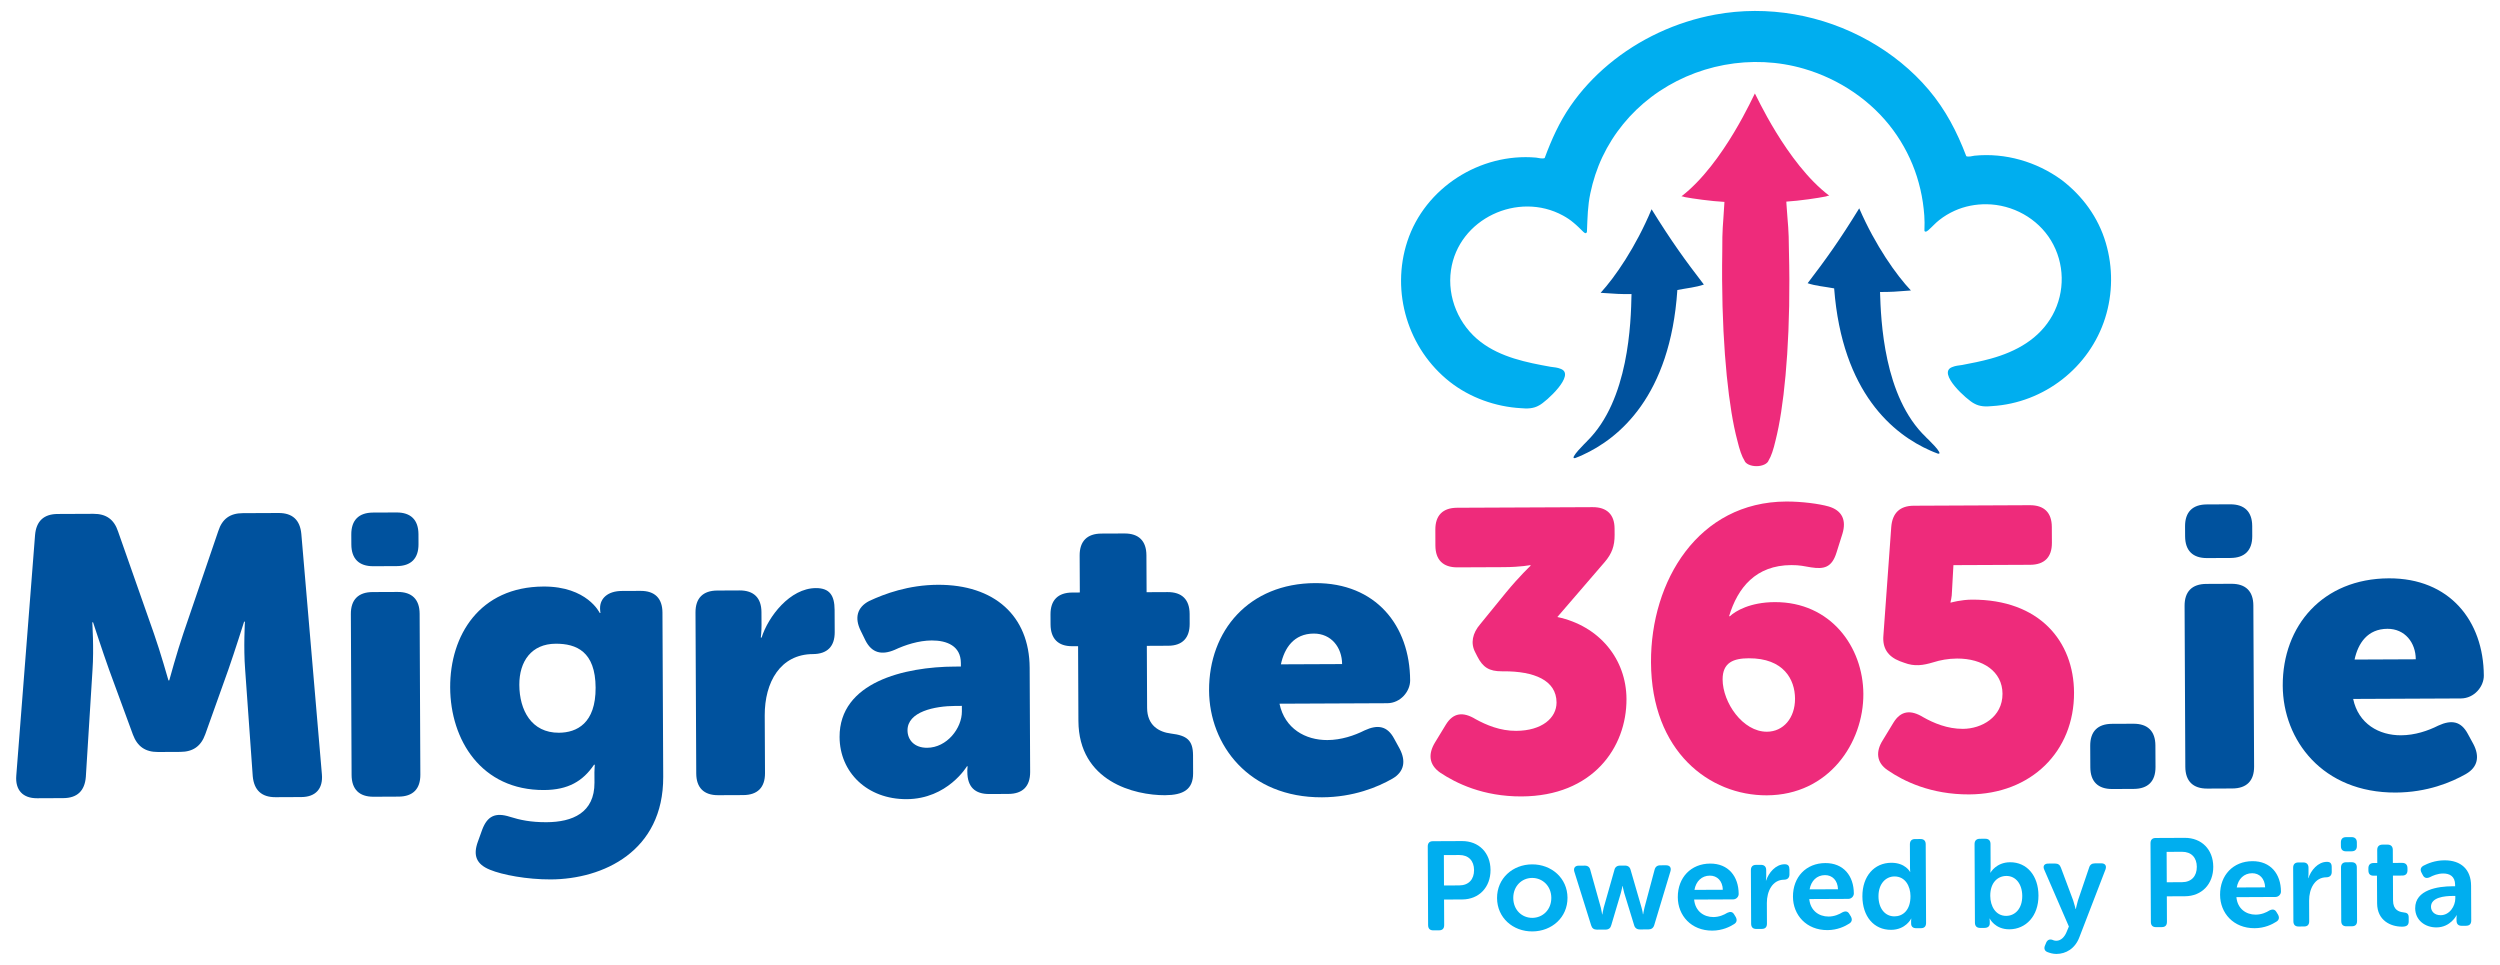 <?xml version="1.0" encoding="utf-8"?>
<!-- Generator: Adobe Illustrator 15.0.0, SVG Export Plug-In . SVG Version: 6.00 Build 0)  -->
<!DOCTYPE svg PUBLIC "-//W3C//DTD SVG 1.1//EN" "http://www.w3.org/Graphics/SVG/1.1/DTD/svg11.dtd">
<svg version="1.1" id="Layer_1" xmlns="http://www.w3.org/2000/svg" xmlns:xlink="http://www.w3.org/1999/xlink" x="0px" y="0px"
	 width="285px" height="110px" viewBox="0 0 285 110" enable-background="new 0 0 285 110" xml:space="preserve">
<g>
	<g>
		<path fill="#00AEEF" d="M159.701,32.478c0-0.063,0-0.127,0.002-0.191c-0.002,0.059-0.002,0.118-0.002,0.178
			C159.701,32.469,159.701,32.474,159.701,32.478C159.701,32.414,159.701,32.474,159.701,32.478z"/>
		<path fill="#00AEEF" d="M240.674,31.927c0.002,0.138,0.002,0.179,0.002,0.123C240.674,31.962,240.674,31.907,240.674,31.927
			C240.674,31.979,240.674,31.907,240.674,31.927z"/>
		<path fill="#00AEEF" d="M235.006,20.5c-2.846-2.066-6.4-3.099-9.908-2.751c-0.283,0.053-0.689,0.15-0.9,0.069
			c-0.014-0.005-0.031-0.003-0.041-0.008c0-0.003-0.002-0.006-0.002-0.009l0,0c-1.055-2.771-2.355-5.284-4.283-7.565
			c-1.895-2.244-4.234-4.122-6.791-5.564c-5.299-2.992-11.572-4.112-17.564-3.004c-4.439,0.822-8.67,2.783-12.139,5.68
			c-1.648,1.377-3.133,2.973-4.35,4.744c-1.277,1.857-2.154,3.82-2.934,5.922l0,0c0,0.003-0.002,0.006-0.002,0.008
			c-0.014,0.005-0.029,0.004-0.041,0.008c-0.215,0.085-0.648-0.014-0.938-0.063c-6.379-0.561-12.676,3.439-14.678,9.55
			c-1.896,5.791,0.066,12.256,4.85,16.017c2.285,1.796,5.215,2.841,8.111,2.999c0.705,0.072,1.432,0.051,2.059-0.318
			c0.764-0.376,4.246-3.53,2.453-4.171c-0.33-0.141-0.754-0.185-1.129-0.228c-2.771-0.494-5.689-1.089-7.975-2.834
			c-2.49-1.9-3.844-5.068-3.395-8.179c0.842-5.871,7.66-9.026,12.773-6.231c0.42,0.228,0.836,0.501,1.195,0.811
			c0.402,0.325,0.734,0.667,1.131,1.056c0.238,0.234,0.355,0.149,0.402-0.014c0.07-1.708,0.084-2.939,0.391-4.402
			c0.299-1.42,0.746-2.804,1.365-4.117c1.279-2.705,3.197-5.042,5.58-6.847c4.922-3.723,11.479-4.953,17.406-3.223
			c4.023,1.173,7.707,3.635,10.191,7.026c1.168,1.592,2.082,3.383,2.682,5.266c0.301,0.962,0.535,1.946,0.68,2.944
			c0.146,1.053,0.234,1.903,0.18,3.182c-0.008,0.169,0.164,0.233,0.416,0.011c0.549-0.488,0.816-0.823,1.273-1.179
			c0.539-0.426,1.125-0.778,1.75-1.061c1.148-0.517,2.393-0.756,3.648-0.742c2.959,0.034,5.809,1.595,7.346,4.136
			c1.561,2.584,1.625,5.85,0.174,8.499c-1.488,2.713-4.152,4.17-7.047,4.969c-1.074,0.296-2.166,0.516-3.264,0.721
			c-0.375,0.047-0.795,0.094-1.127,0.238c-1.787,0.657,1.727,3.78,2.492,4.149c0.631,0.364,1.355,0.378,2.061,0.3
			c5.908-0.367,11.088-4.39,12.877-10.03c0.881-2.781,0.902-5.787,0.074-8.584C239.205,24.781,237.404,22.323,235.006,20.5
			C234.863,20.396,236.424,21.578,235.006,20.5z"/>
	</g>
	<g>
		<g>
			<path fill="#00529E" d="M3.996,61.005c0.131-1.586,0.988-2.404,2.57-2.412l4.08-0.018c1.449-0.006,2.359,0.623,2.818,2.025
				l4.084,11.627c0.734,2.082,1.656,5.34,1.656,5.34l0.09-0.001c0,0,0.893-3.267,1.607-5.354l3.98-11.662
				c0.447-1.407,1.35-2.044,2.799-2.051l4.078-0.018c1.586-0.007,2.451,0.803,2.594,2.389l2.344,27.402
				c0.145,1.63-0.711,2.586-2.344,2.592l-2.945,0.014c-1.586,0.008-2.449-0.804-2.594-2.389l-0.869-12.185
				c-0.193-2.446-0.023-5.437-0.023-5.437H27.83c0,0-1.074,3.403-1.789,5.445L23.4,83.71c-0.49,1.361-1.395,2-2.842,2.006
				l-2.539,0.012c-1.449,0.007-2.359-0.625-2.865-1.98l-2.707-7.373c-0.732-2.035-1.836-5.43-1.836-5.43H10.52
				c0,0,0.197,2.99,0.025,5.438l-0.76,12.191c-0.129,1.586-0.986,2.406-2.572,2.412l-2.988,0.014
				c-1.633,0.008-2.496-0.941-2.369-2.572L3.996,61.005z"/>
			<path fill="#00529E" d="M39.998,69.998c-0.008-1.631,0.848-2.495,2.479-2.503l2.855-0.012c1.631-0.008,2.498,0.85,2.506,2.48
				l0.082,18.35c0.008,1.631-0.85,2.495-2.482,2.502l-2.854,0.014c-1.633,0.007-2.494-0.85-2.502-2.48L39.998,69.998z
				 M40.053,62.069l-0.006-1.134c-0.008-1.631,0.85-2.495,2.48-2.502l2.674-0.012c1.633-0.008,2.496,0.849,2.504,2.479l0.004,1.133
				c0.008,1.632-0.848,2.496-2.479,2.504l-2.674,0.012C40.926,64.557,40.059,63.7,40.053,62.069z"/>
			<path fill="#00529E" d="M58.137,93.116c1.135,0.357,2.359,0.624,4.172,0.615c2.945-0.013,5.477-1.066,5.461-4.51l-0.006-1.178
				c0-0.272,0.043-0.861,0.043-0.861h-0.09c-1.262,1.863-2.936,2.868-5.697,2.881c-7.156,0.031-10.674-5.707-10.701-11.688
				c-0.025-5.938,3.348-11.479,10.643-11.511c4.982-0.022,6.402,3.007,6.402,3.007h0.092c0,0-0.047-0.182-0.049-0.453v-0.091
				c-0.006-1.087,0.854-1.952,2.48-1.958l2.133-0.01c1.631-0.008,2.494,0.85,2.5,2.48l0.086,18.713
				c0.039,8.518-6.879,11.674-12.814,11.701c-2.719,0.012-5.529-0.52-6.938-1.103c-1.543-0.628-1.955-1.622-1.373-3.211l0.49-1.361
				C55.557,93.037,56.459,92.579,58.137,93.116z M67.9,78.393c-0.018-4.123-2.195-5.019-4.551-5.009
				c-2.766,0.013-4.158,2.012-4.146,4.686c0.012,2.898,1.383,5.477,4.51,5.462C65.75,83.522,67.92,82.47,67.9,78.393z"/>
			<path fill="#00529E" d="M79.287,69.823c-0.008-1.631,0.85-2.494,2.48-2.502l2.537-0.012c1.633-0.008,2.496,0.85,2.502,2.48
				l0.008,1.449c0.004,0.771-0.082,1.451-0.082,1.451h0.088c0.762-2.406,3.238-5.633,6.186-5.646
				c1.582-0.008,2.131,0.851,2.139,2.481l0.012,2.537c0.008,1.632-0.85,2.497-2.48,2.505c-3.715,0.016-5.514,3.195-5.498,7.002
				l0.031,6.57c0.008,1.631-0.85,2.494-2.482,2.502l-2.854,0.012c-1.631,0.008-2.496-0.849-2.502-2.479L79.287,69.823z"/>
			<path fill="#00529E" d="M108.861,75.989l0.68-0.002l-0.002-0.408c-0.01-1.948-1.598-2.574-3.322-2.567
				c-1.492,0.007-3.031,0.511-4.205,1.061c-1.492,0.642-2.627,0.374-3.357-1.073l-0.551-1.13c-0.686-1.402-0.42-2.626,0.98-3.355
				c1.766-0.825,4.479-1.833,7.83-1.849c6.438-0.028,10.439,3.533,10.467,9.468l0.055,11.872c0.006,1.631-0.85,2.494-2.482,2.502
				l-2.176,0.01c-1.629,0.007-2.496-0.804-2.502-2.525l-0.002-0.182c0-0.271,0.045-0.453,0.045-0.453h-0.09
				c0,0-2.205,3.726-6.873,3.746c-4.484,0.021-7.625-3.047-7.645-7.08C95.684,77.771,103.105,76.015,108.861,75.989z
				 M105.688,85.247c2.266-0.01,3.975-2.237,3.967-4.141l-0.002-0.634l-0.725,0.003c-2.4,0.011-5.48,0.658-5.471,2.787
				C103.463,84.351,104.236,85.253,105.688,85.247z"/>
			<path fill="#00529E" d="M122.902,73.663l-0.68,0.003c-1.588,0.007-2.451-0.852-2.459-2.482l-0.006-1.132
				c-0.008-1.631,0.85-2.496,2.482-2.503l0.861-0.005l-0.02-4.213c-0.008-1.631,0.848-2.496,2.479-2.504l2.629-0.011
				c1.631-0.008,2.496,0.85,2.504,2.481l0.02,4.213l2.4-0.011c1.631-0.007,2.498,0.851,2.506,2.481l0.004,1.132
				c0.008,1.631-0.85,2.497-2.438,2.503l-2.445,0.012l0.031,7.068c0.01,1.993,1.326,2.758,2.734,2.932
				c1.811,0.219,2.494,0.759,2.502,2.482l0.008,2.037c0.01,1.857-1.121,2.498-3.205,2.508c-3.443,0.015-9.84-1.543-9.871-8.475
				L122.902,73.663z"/>
			<path fill="#00529E" d="M149.92,66.474c6.934-0.03,10.807,4.846,10.836,11.098c0.004,1.224-1.076,2.588-2.615,2.595
				l-12.279,0.055c0.602,2.852,2.963,4.155,5.455,4.145c1.588-0.007,3.078-0.513,4.256-1.106c1.49-0.686,2.58-0.51,3.355,0.937
				l0.643,1.174c0.729,1.402,0.508,2.627-0.848,3.403c-1.67,0.958-4.432,2.104-8.01,2.119c-8.336,0.038-12.85-5.969-12.879-12.176
				C137.805,71.874,142.4,66.508,149.92,66.474z M153,75.704c-0.01-1.904-1.24-3.484-3.234-3.477
				c-2.266,0.011-3.346,1.647-3.744,3.507L153,75.704z"/>
			<path fill="#EE2B7B" d="M163.6,84.627l1.217-1.999c0.852-1.408,1.988-1.504,3.395-0.648c1.225,0.674,2.812,1.346,4.627,1.337
				c2.945-0.013,4.613-1.47,4.607-3.235c-0.012-2.537-2.553-3.568-6.043-3.553h-0.18c-1.451,0.007-2.178-0.443-2.816-1.71
				l-0.229-0.45c-0.551-1.041-0.328-2.175,0.574-3.221l2.928-3.594c1.531-1.863,2.795-3.047,2.795-3.047v-0.091
				c0,0-1.041,0.231-3.08,0.24l-5.256,0.023c-1.629,0.007-2.496-0.85-2.504-2.48l-0.006-1.812c-0.01-1.631,0.85-2.495,2.477-2.503
				l15.453-0.068c1.629-0.008,2.496,0.85,2.502,2.434l0.006,0.726c0.004,1.269-0.309,2.132-1.121,3.086l-5.408,6.278
				c4.809,1.021,7.861,4.812,7.881,9.344c0.027,5.527-3.846,11.072-11.959,11.109c-4.391,0.019-7.48-1.508-9.297-2.725
				C162.887,87.167,162.793,85.945,163.6,84.627z"/>
			<path fill="#EE2B7B" d="M203.625,57.174c1.768-0.008,3.762,0.255,4.85,0.567c1.5,0.445,2.047,1.531,1.559,3.118l-0.672,2.133
				c-0.535,1.725-1.441,1.909-2.895,1.688c-0.77-0.131-1.312-0.265-2.264-0.26c-4.035,0.018-6.105,2.564-7.088,5.83h0.092
				c0.629-0.592,2.303-1.597,5.111-1.609c6.389-0.027,10.082,5.121,10.105,10.468c0.025,5.573-3.934,11.526-11.004,11.558
				c-6.521,0.029-13.16-4.971-13.205-15.166C188.172,66.212,193.611,57.218,203.625,57.174z M201.434,83.417
				c1.857-0.008,3.209-1.555,3.199-3.775c-0.01-2.174-1.289-4.615-5.275-4.598c-1.721,0.007-2.988,0.467-2.98,2.416
				C196.389,80.087,198.67,83.43,201.434,83.417z"/>
			<path fill="#EE2B7B" d="M214.627,84.4l1.215-1.999c0.854-1.408,1.986-1.504,3.393-0.648c1.184,0.674,2.771,1.345,4.539,1.337
				c2.129-0.009,4.523-1.333,4.512-4.006c-0.012-2.538-2.238-4.022-5.184-4.01c-1.041,0.005-1.945,0.19-2.672,0.419
				c-1.221,0.368-2.172,0.509-3.352,0.061l-0.498-0.179c-1.361-0.537-2-1.486-1.871-2.938l0.895-12.372
				c0.129-1.588,0.986-2.406,2.57-2.412l13.23-0.06c1.633-0.007,2.498,0.85,2.504,2.48l0.01,1.813
				c0.006,1.63-0.85,2.494-2.482,2.502l-8.744,0.038l-0.166,2.992c0.002,0.634-0.178,1.27-0.178,1.27l0.09-0.001
				c0,0,1.133-0.322,2.357-0.328c7.701-0.034,11.621,4.752,11.646,10.598c0.031,6.705-4.887,11.575-11.957,11.606
				c-4.348,0.02-7.48-1.507-9.299-2.769C213.912,86.94,213.818,85.673,214.627,84.4z"/>
			<path fill="#00529E" d="M238.285,85.019c-0.008-1.631,0.85-2.494,2.48-2.502l2.447-0.011c1.631-0.007,2.498,0.849,2.504,2.479
				l0.012,2.449c0.008,1.631-0.852,2.494-2.482,2.502l-2.447,0.011c-1.631,0.007-2.494-0.849-2.502-2.479L238.285,85.019z"/>
			<path fill="#00529E" d="M249.043,69.069c-0.008-1.631,0.85-2.496,2.482-2.503l2.854-0.013c1.633-0.008,2.498,0.85,2.504,2.48
				l0.084,18.351c0.008,1.631-0.85,2.495-2.48,2.502l-2.855,0.013c-1.633,0.008-2.496-0.85-2.506-2.48L249.043,69.069z
				 M249.102,61.14l-0.006-1.133c-0.008-1.631,0.848-2.495,2.48-2.503l2.67-0.012c1.633-0.007,2.498,0.849,2.506,2.479l0.004,1.134
				c0.008,1.632-0.85,2.496-2.48,2.503l-2.672,0.012C249.973,63.628,249.109,62.771,249.102,61.14z"/>
			<path fill="#00529E" d="M272.32,65.93c6.934-0.03,10.807,4.845,10.836,11.097c0.006,1.225-1.076,2.588-2.617,2.596l-12.279,0.055
				c0.602,2.852,2.963,4.156,5.455,4.145c1.588-0.007,3.08-0.513,4.254-1.107c1.494-0.686,2.582-0.509,3.359,0.938l0.639,1.174
				c0.732,1.402,0.51,2.627-0.844,3.402c-1.674,0.959-4.432,2.105-8.012,2.121c-8.338,0.037-12.85-5.971-12.879-12.178
				C260.203,71.329,264.801,65.964,272.32,65.93z M275.398,75.159c-0.008-1.903-1.24-3.484-3.232-3.475
				c-2.266,0.01-3.344,1.646-3.746,3.506L275.398,75.159z"/>
		</g>
	</g>
	<path fill="#EE2B7B" d="M200.057,10.655c-0.031-0.049-3.512,7.979-8.369,11.725c0.066,0.009,0.121,0.018,0.188,0.027
		c-0.008,0.008,0.033,0.021,0.109,0.039c0.021,0.007,0.051,0.012,0.074,0.018c0.023,0.004,0.041,0.009,0.07,0.015
		c0.74,0.146,2.947,0.46,4.457,0.538c-0.006,0.11-0.012,0.221-0.02,0.332c-0.15,2.623-0.232,2.495-0.227,5.302
		c-0.146,8.779,0.5,15.868,1.357,20.037c0.119,0.564,0.238,1.08,0.361,1.532c0.252,1.06,0.521,1.833,0.809,2.279
		c0.123,0.368,0.693,0.646,1.383,0.643c0.688-0.003,1.256-0.287,1.375-0.658c0.283-0.448,0.547-1.222,0.791-2.284
		c0.115-0.453,0.23-0.969,0.342-1.535c0.822-4.176,1.408-11.271,1.182-20.048c-0.023-2.808-0.105-2.679-0.279-5.3
		c-0.006-0.11-0.012-0.222-0.018-0.332c1.506-0.09,3.707-0.424,4.451-0.578c0.023-0.006,0.043-0.01,0.066-0.015
		c0.023-0.006,0.055-0.012,0.072-0.019c0.078-0.018,0.119-0.032,0.111-0.04c0.064-0.01,0.119-0.019,0.188-0.029
		C203.639,18.602,200.084,10.605,200.057,10.655z"/>
	<path fill="#00529E" d="M188.281,23.855c-1.809,4.327-4.184,7.759-5.811,9.526c2.146,0.135,1.84,0.142,3.523,0.146
		c-0.066,3.22-0.293,12.091-5.084,16.781l0.004,0.005c0,0-2.178,2.107-1.336,1.905c0.15-0.056,0.305-0.12,0.463-0.185
		c0.135-0.07,0.266-0.125,0.391-0.173c4.119-1.879,9.982-6.673,10.787-18.8c1.152-0.225,2.102-0.3,3.023-0.622
		C192.145,29.719,190.557,27.531,188.281,23.855z"/>
	<path fill="#00529E" d="M211.951,23.749c1.848,4.261,4.252,7.636,5.893,9.366c-2.139,0.152-1.838,0.157-3.52,0.175
		c0.1,3.184,0.404,11.949,5.236,16.544l-0.006,0.004c0,0,2.199,2.064,1.354,1.873c-0.15-0.055-0.307-0.116-0.465-0.18
		c-0.137-0.067-0.266-0.121-0.389-0.167c-4.139-1.822-10.043-6.508-10.961-18.489c-1.152-0.212-2.104-0.278-3.023-0.588
		C208.141,29.58,209.707,27.405,211.951,23.749z"/>
	<g>
		<path fill="#00AEEF" d="M162.764,96.501c-0.002-0.387,0.197-0.604,0.584-0.604l3.32-0.015c1.906-0.008,3.242,1.316,3.252,3.292
			c0.008,1.976-1.316,3.356-3.221,3.364l-2.076,0.01l0.014,2.905c0.002,0.401-0.197,0.603-0.584,0.604l-0.658,0.003
			c-0.387,0.001-0.588-0.198-0.59-0.599L162.764,96.501z M166.348,100.937c1.088-0.005,1.701-0.695,1.695-1.754
			c-0.004-1.045-0.621-1.716-1.682-1.711l-1.76,0.008l0.014,3.465L166.348,100.937z"/>
		<path fill="#00AEEF" d="M174.654,98.538c2.219-0.011,4.031,1.57,4.041,3.804c0.01,2.247-1.787,3.83-4.006,3.841
			c-2.217,0.01-4.016-1.558-4.025-3.805C170.654,100.144,172.439,98.548,174.654,98.538z M174.684,104.636
			c1.189-0.006,2.172-0.926,2.166-2.285c-0.006-1.346-0.998-2.271-2.188-2.267c-1.188,0.005-2.156,0.939-2.15,2.286
			C172.518,103.729,173.494,104.642,174.684,104.636z"/>
		<path fill="#00AEEF" d="M179.471,99.36c-0.115-0.4,0.082-0.673,0.498-0.674l0.688-0.004c0.357-0.002,0.572,0.17,0.646,0.526
			l1.191,4.261c0.09,0.387,0.148,0.772,0.148,0.772h0.027c0,0,0.059-0.386,0.154-0.773l1.213-4.272
			c0.072-0.344,0.299-0.516,0.656-0.518l0.543-0.002c0.357-0.002,0.576,0.168,0.66,0.512l1.236,4.262
			c0.119,0.385,0.162,0.771,0.162,0.771h0.029c0,0,0.055-0.387,0.154-0.773l1.139-4.271c0.086-0.357,0.299-0.531,0.656-0.532
			l0.658-0.003c0.43-0.002,0.617,0.269,0.506,0.67l-1.848,6.136c-0.1,0.344-0.328,0.503-0.67,0.504l-0.961,0.005
			c-0.357,0.001-0.588-0.17-0.674-0.514l-1.119-3.646c-0.115-0.386-0.176-0.786-0.176-0.786h-0.029c0,0-0.07,0.402-0.182,0.788
			l-1.086,3.655c-0.084,0.345-0.299,0.518-0.656,0.52l-0.988,0.004c-0.344,0.002-0.559-0.155-0.658-0.498L179.471,99.36z"/>
		<path fill="#00AEEF" d="M194.959,98.448c2.074-0.01,3.242,1.459,3.25,3.463c0.002,0.314-0.268,0.617-0.627,0.619l-4.451,0.02
			c0.121,1.316,1.096,1.999,2.199,1.994c0.672-0.004,1.23-0.264,1.572-0.479c0.357-0.173,0.615-0.132,0.803,0.196l0.174,0.286
			c0.172,0.329,0.115,0.614-0.197,0.803c-0.473,0.302-1.33,0.735-2.475,0.741c-2.418,0.011-3.93-1.729-3.938-3.805
			C191.258,100.038,192.771,98.457,194.959,98.448z M196.404,101.433c-0.033-1.016-0.652-1.615-1.482-1.611
			c-0.932,0.004-1.586,0.651-1.754,1.625L196.404,101.433z"/>
		<path fill="#00AEEF" d="M199.602,99.199c-0.002-0.386,0.195-0.602,0.584-0.604l0.559-0.003c0.385-0.001,0.602,0.212,0.602,0.598
			l0.004,0.688c0,0.273-0.039,0.502-0.039,0.502h0.027c0.283-0.875,1.082-1.852,2.111-1.855c0.4-0.002,0.545,0.197,0.547,0.599
			l0.002,0.558c0.002,0.387-0.227,0.603-0.615,0.604c-1.33,0.006-1.967,1.326-1.961,2.658l0.01,2.348
			c0.004,0.4-0.197,0.602-0.584,0.604l-0.629,0.004c-0.389,0.001-0.588-0.198-0.59-0.6L199.602,99.199z"/>
		<path fill="#00AEEF" d="M208.086,98.39c2.076-0.01,3.242,1.459,3.252,3.463c0,0.314-0.268,0.617-0.627,0.619l-4.455,0.02
			c0.123,1.316,1.1,1.999,2.203,1.994c0.672-0.003,1.229-0.263,1.572-0.479c0.357-0.174,0.613-0.133,0.801,0.195l0.174,0.287
			c0.174,0.328,0.117,0.614-0.197,0.803c-0.471,0.302-1.326,0.735-2.473,0.74c-2.42,0.011-3.932-1.729-3.939-3.805
			C204.387,99.979,205.896,98.398,208.086,98.39z M209.531,101.374c-0.033-1.016-0.652-1.614-1.482-1.611
			c-0.93,0.004-1.584,0.652-1.752,1.625L209.531,101.374z"/>
		<path fill="#00AEEF" d="M215.605,98.356c1.602-0.008,2.137,1.034,2.137,1.034l0.027-0.001c0,0-0.027-0.185-0.029-0.414
			l-0.012-2.719c-0.002-0.387,0.197-0.604,0.584-0.605l0.631-0.002c0.385-0.002,0.588,0.213,0.588,0.599l0.041,8.962
			c0.002,0.4-0.197,0.602-0.584,0.604l-0.529,0.002c-0.387,0.002-0.59-0.184-0.592-0.541l-0.002-0.287
			c0-0.143,0.029-0.258,0.029-0.258l-0.029,0.001c0,0-0.609,1.263-2.283,1.271c-1.977,0.008-3.258-1.547-3.27-3.809
			C212.303,99.872,213.672,98.364,215.605,98.356z M215.975,104.466c0.943-0.003,1.828-0.694,1.82-2.312
			c-0.004-1.131-0.596-2.244-1.826-2.239c-0.986,0.005-1.828,0.824-1.822,2.271C214.152,103.573,214.902,104.472,215.975,104.466z"
			/>
		<path fill="#00AEEF" d="M225.1,96.224c-0.002-0.387,0.215-0.603,0.6-0.604l0.615-0.003c0.4-0.002,0.602,0.213,0.604,0.6
			l0.012,2.646c0.002,0.358-0.039,0.617-0.039,0.617h0.027c0,0,0.641-1.177,2.229-1.184c1.934-0.009,3.229,1.546,3.238,3.793
			c0.01,2.334-1.428,3.844-3.316,3.852c-1.648,0.008-2.24-1.222-2.24-1.222h-0.027c0,0,0.029,0.114,0.029,0.314l0.002,0.229
			c0,0.315-0.199,0.517-0.602,0.519l-0.486,0.002c-0.385,0.001-0.602-0.198-0.604-0.599L225.1,96.224z M228.703,104.41
			c1.016-0.005,1.84-0.825,1.834-2.271c-0.006-1.374-0.752-2.287-1.812-2.281c-0.945,0.004-1.842,0.709-1.836,2.27
			C226.895,103.315,227.514,104.415,228.703,104.41z"/>
		<path fill="#00AEEF" d="M233.91,107.12c0.131,0.058,0.301,0.128,0.518,0.127c0.531-0.002,0.943-0.461,1.154-0.979l0.27-0.645
			l-2.805-6.473c-0.191-0.414-0.004-0.701,0.455-0.703l0.771-0.004c0.357-0.002,0.559,0.154,0.676,0.484l1.391,3.715
			c0.131,0.387,0.277,0.986,0.277,0.986h0.027c0,0,0.127-0.572,0.238-0.959l1.271-3.743c0.1-0.345,0.312-0.502,0.67-0.503
			l0.719-0.004c0.443-0.002,0.629,0.27,0.49,0.685l-2.973,7.715c-0.494,1.334-1.553,1.926-2.625,1.931
			c-0.402,0.002-0.76-0.111-1.018-0.211c-0.346-0.127-0.432-0.441-0.277-0.771l0.129-0.315
			C233.424,107.123,233.668,107.065,233.91,107.12z"/>
		<path fill="#00AEEF" d="M245.158,96.134c-0.002-0.387,0.197-0.603,0.584-0.604l3.322-0.015c1.904-0.009,3.24,1.316,3.248,3.292
			c0.01,1.977-1.312,3.355-3.217,3.365l-2.076,0.009l0.012,2.905c0.002,0.401-0.197,0.603-0.584,0.604l-0.66,0.004
			c-0.385,0.002-0.586-0.198-0.588-0.6L245.158,96.134z M248.744,100.57c1.088-0.005,1.699-0.694,1.693-1.755
			c-0.004-1.045-0.623-1.715-1.682-1.71l-1.76,0.008l0.016,3.465L248.744,100.57z"/>
		<path fill="#00AEEF" d="M256.777,98.173c2.076-0.01,3.244,1.459,3.252,3.463c0.002,0.315-0.27,0.617-0.627,0.619l-4.451,0.021
			c0.119,1.315,1.096,1.998,2.199,1.993c0.672-0.002,1.229-0.262,1.57-0.479c0.359-0.174,0.617-0.132,0.803,0.195l0.174,0.287
			c0.174,0.328,0.119,0.614-0.197,0.803c-0.471,0.303-1.326,0.736-2.473,0.74c-2.42,0.012-3.932-1.729-3.939-3.805
			C253.076,99.763,254.588,98.183,256.777,98.173z M258.225,101.157c-0.035-1.016-0.652-1.614-1.482-1.61
			c-0.93,0.004-1.588,0.651-1.754,1.625L258.225,101.157z"/>
		<path fill="#00AEEF" d="M261.42,98.925c-0.002-0.387,0.199-0.602,0.584-0.604l0.561-0.003c0.387-0.001,0.602,0.212,0.604,0.599
			l0.002,0.687c0.002,0.272-0.041,0.501-0.041,0.501h0.029c0.285-0.874,1.078-1.852,2.111-1.855c0.4-0.002,0.545,0.197,0.545,0.6
			l0.004,0.558c0,0.387-0.229,0.603-0.613,0.604c-1.33,0.006-1.971,1.325-1.965,2.656l0.01,2.348
			c0.002,0.401-0.197,0.603-0.582,0.604l-0.631,0.003c-0.387,0.002-0.588-0.198-0.59-0.6L261.42,98.925z"/>
		<path fill="#00AEEF" d="M266.863,96.466l-0.002-0.428c-0.002-0.387,0.199-0.603,0.588-0.604l0.627-0.003
			c0.387-0.002,0.604,0.213,0.605,0.6l0.002,0.428c0.002,0.387-0.213,0.589-0.6,0.59l-0.629,0.003
			C267.066,97.053,266.867,96.853,266.863,96.466z M266.875,98.899c-0.002-0.386,0.199-0.602,0.586-0.603l0.627-0.003
			c0.389-0.002,0.59,0.212,0.59,0.598l0.027,6.1c0.002,0.4-0.195,0.602-0.584,0.604l-0.627,0.003
			c-0.389,0.001-0.59-0.198-0.592-0.599L266.875,98.899z"/>
		<path fill="#00AEEF" d="M270.975,99.827l-0.389,0.002c-0.385,0.001-0.588-0.198-0.588-0.6l-0.002-0.242
			c-0.002-0.387,0.199-0.603,0.6-0.604l0.414-0.002l-0.008-1.49c0-0.386,0.215-0.602,0.602-0.604l0.572-0.002
			c0.387-0.002,0.602,0.212,0.604,0.598l0.006,1.49l1.061-0.006c0.387-0.001,0.602,0.213,0.604,0.6l0.004,0.242
			c0,0.401-0.215,0.603-0.588,0.604l-1.072,0.006l0.012,2.834c0.004,1.088,0.682,1.3,1.18,1.355c0.445,0.04,0.602,0.183,0.604,0.584
			l0.002,0.443c0.004,0.43-0.238,0.603-0.74,0.605c-1.303,0.006-2.852-0.689-2.861-2.664L270.975,99.827z"/>
		<path fill="#00AEEF" d="M279.584,101.034l0.299-0.002v-0.171c-0.004-0.96-0.621-1.286-1.365-1.283
			c-0.613,0.003-1.172,0.235-1.516,0.422c-0.357,0.16-0.631,0.104-0.803-0.239l-0.143-0.271c-0.176-0.328-0.117-0.615,0.225-0.803
			c0.469-0.245,1.299-0.606,2.389-0.611c1.887-0.008,3.025,1.046,3.033,2.893l0.018,3.965c0.002,0.4-0.197,0.603-0.6,0.604
			l-0.486,0.003c-0.387,0.001-0.588-0.199-0.59-0.6l-0.002-0.287c0-0.199,0.027-0.314,0.027-0.314h-0.027
			c0,0-0.682,1.378-2.285,1.385c-1.33,0.006-2.42-0.848-2.428-2.18C275.32,101.411,277.951,101.041,279.584,101.034z
			 M278.238,104.333c1.018-0.004,1.67-1.039,1.668-1.926l-0.002-0.271l-0.301,0.002c-0.916,0.004-2.475,0.152-2.471,1.24
			C277.137,103.866,277.508,104.337,278.238,104.333z"/>
	</g>
</g>
</svg>
